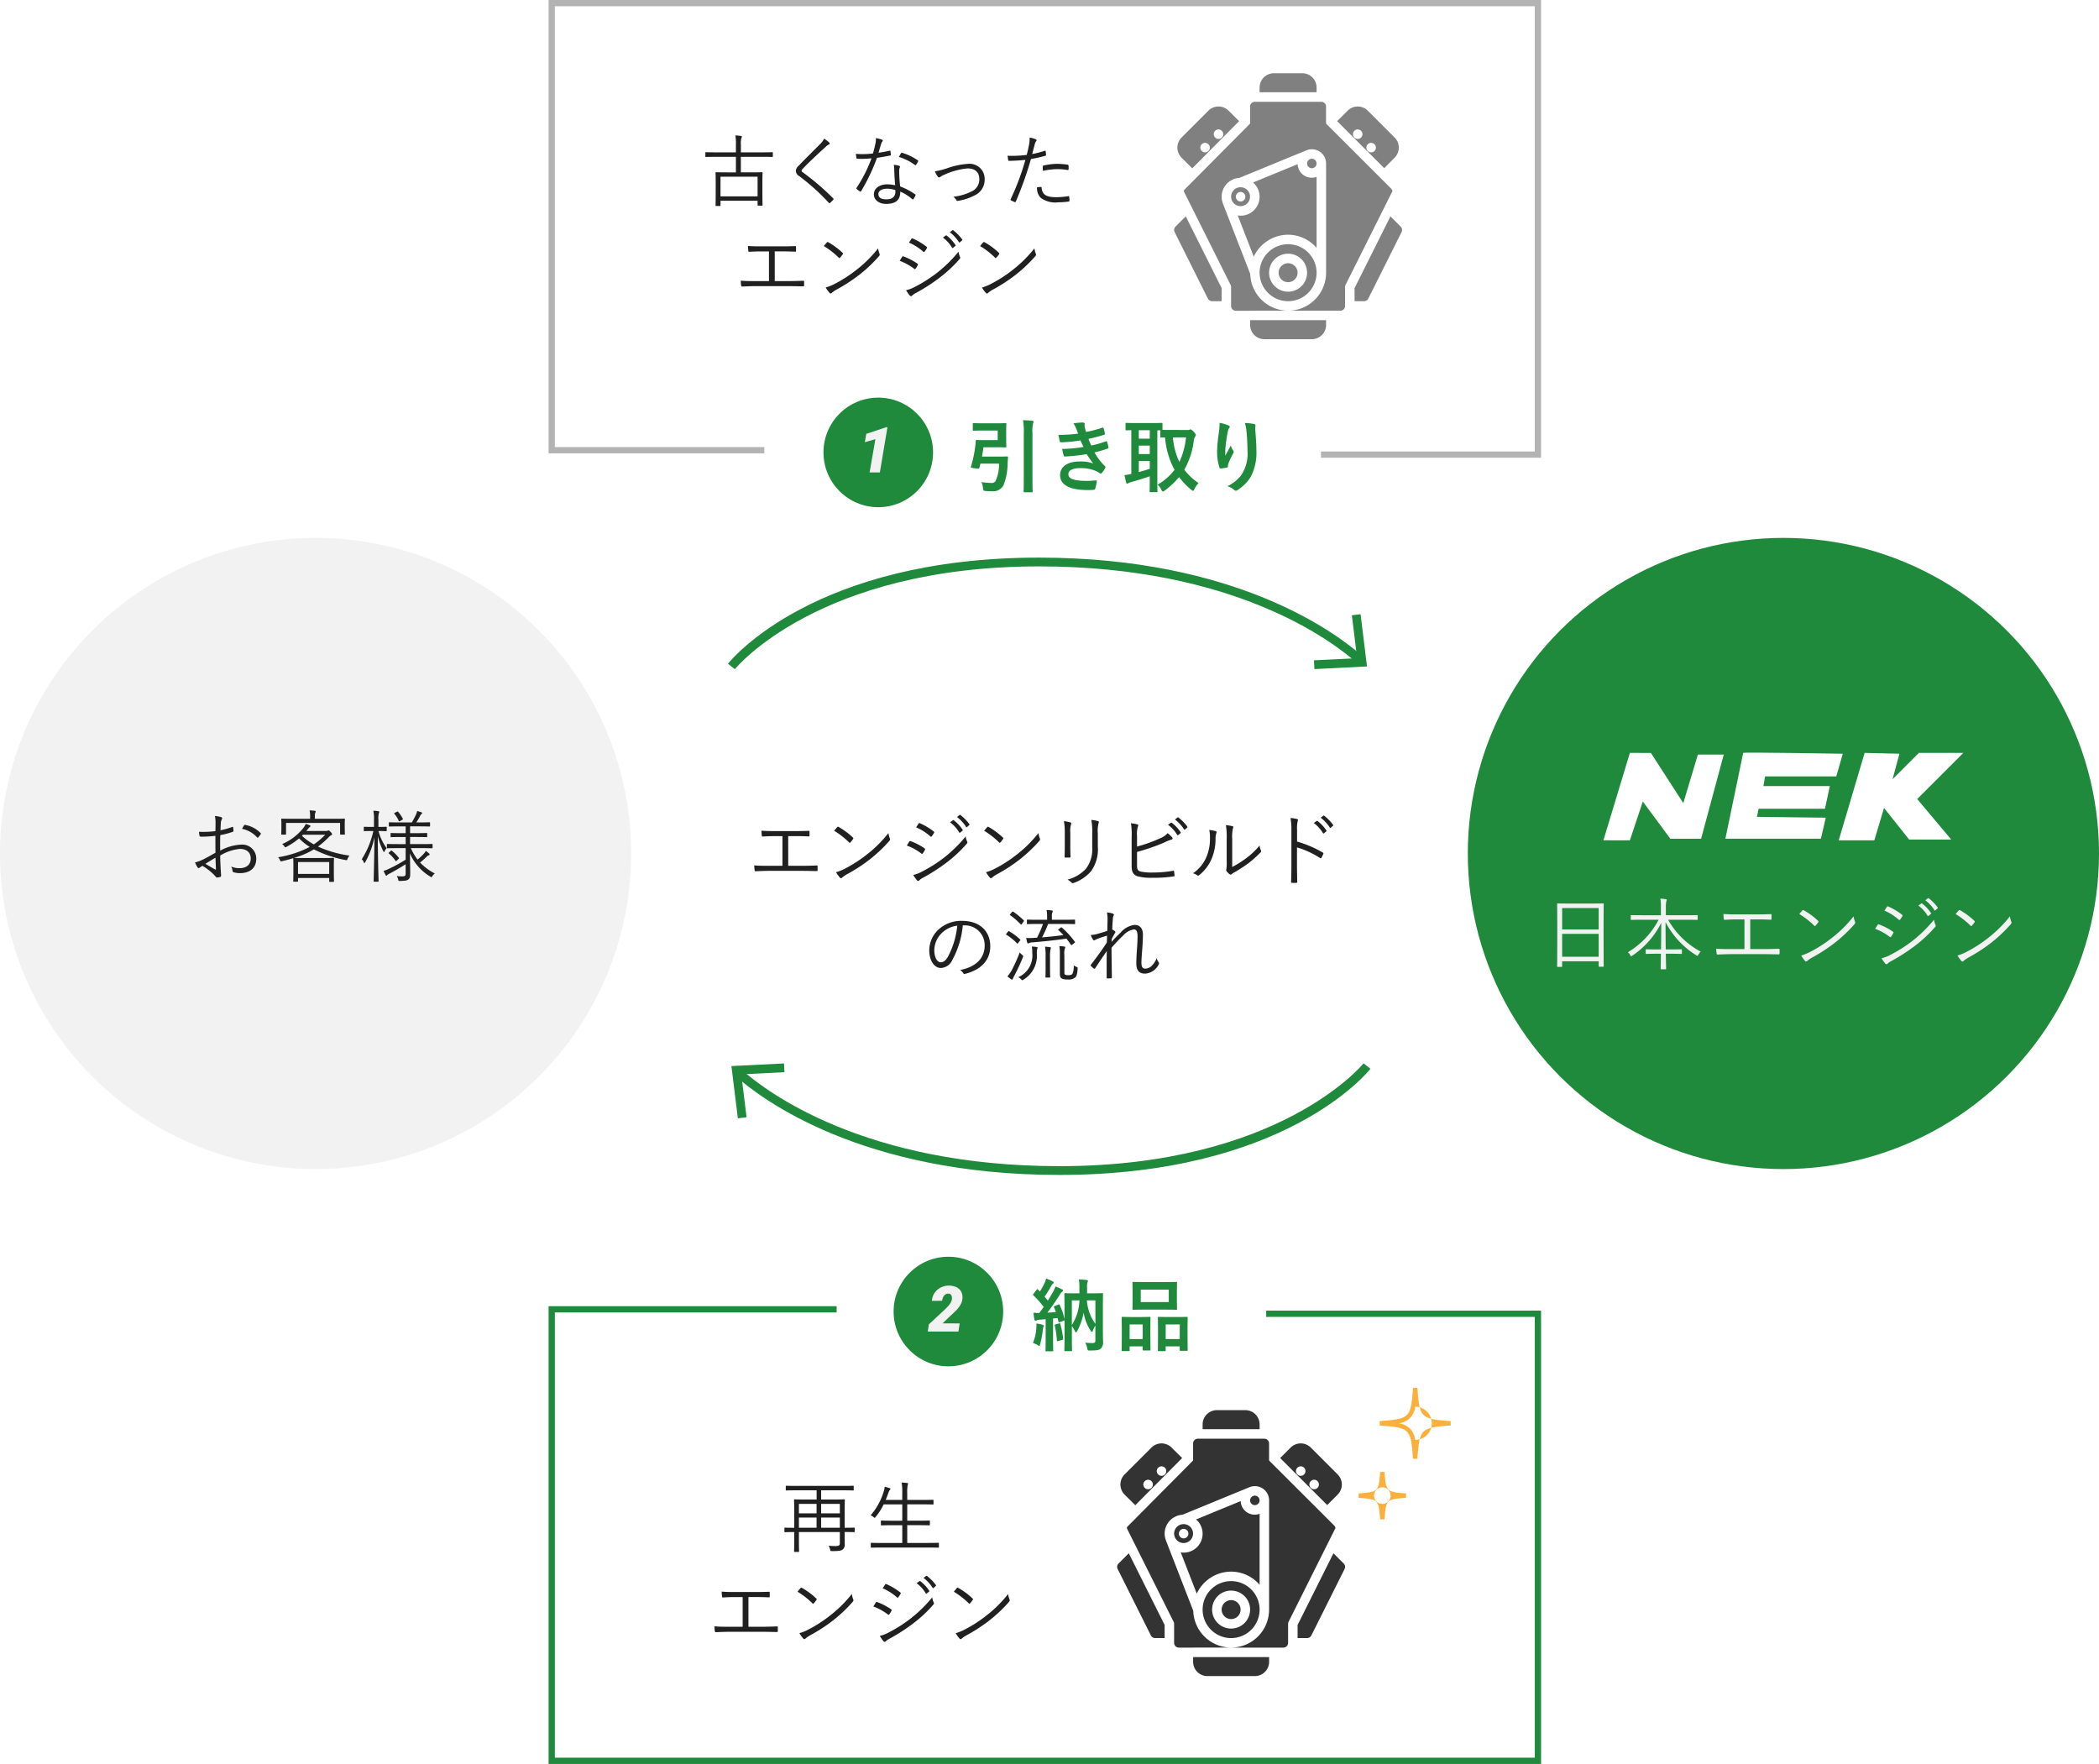 <svg xmlns="http://www.w3.org/2000/svg" width="335" height="281.526" viewBox="0 0 335 281.526">
  <g id="Group_1684" data-name="Group 1684" transform="translate(-222.132 -688.5)">
    <circle id="Ellipse_32" data-name="Ellipse 32" cx="50.369" cy="50.369" r="50.369" transform="translate(222.132 774.347)" fill="#f2f2f2"/>
    <circle id="Ellipse_33" data-name="Ellipse 33" cx="50.369" cy="50.369" r="50.369" transform="translate(456.394 774.347)" fill="#208a3c"/>
    <g id="Group_1648" data-name="Group 1648" transform="translate(253.261 817.835)">
      <path id="Path_2243" data-name="Path 2243" d="M269.9,875.626a5.476,5.476,0,0,0-.1-1.184,4.8,4.8,0,0,1,1.007.189.2.2,0,0,1,.151.189.333.333,0,0,1-.063.164,1.335,1.335,0,0,0-.15.643c-.026.34-.038.693-.051,1.1a11.829,11.829,0,0,0,1.852-.53c.1-.037.151-.024.164.088a3.779,3.779,0,0,1,.05.53c0,.113-.038.126-.139.164a12.4,12.4,0,0,1-1.964.516c-.026.819-.026,1.65-.013,2.482a7.67,7.67,0,0,1,3.287-.958,2.227,2.227,0,0,1,2.469,2.23c0,1.524-1.033,2.318-2.621,2.318a3.25,3.25,0,0,1-1.007-.151c-.126-.038-.164-.126-.176-.328a1.671,1.671,0,0,0-.2-.579,3.179,3.179,0,0,0,1.348.264c1.007,0,1.775-.5,1.775-1.55,0-.92-.617-1.524-1.738-1.524a7.375,7.375,0,0,0-3.136,1.058c0,.453.025,1.147.063,1.927.025.591.076.995.076,1.2,0,.176-.012.252-.138.29a2.723,2.723,0,0,1-.529.088c-.113,0-.176-.126-.479-.453a9.451,9.451,0,0,0-1.827-1.41c-.189.113-.315.2-.428.276a.294.294,0,0,1-.176.088c-.076,0-.127-.05-.189-.138a4.606,4.606,0,0,1-.39-.769,5.854,5.854,0,0,0,1.221-.441c.554-.264,1.272-.668,2.041-1.109-.013-.894-.013-1.826-.013-2.7a17.279,17.279,0,0,1-2.3.139c-.164,0-.214-.063-.239-.188a3.275,3.275,0,0,1-.076-.593,15.921,15.921,0,0,0,2.619-.1C269.891,876.407,269.9,876.055,269.9,875.626Zm-1.625,6.449c.605.352,1.033.616,1.562.906.088.051.126.026.126-.088-.025-.542-.038-1.1-.076-1.788C269.312,881.433,268.884,881.71,268.279,882.076Zm6.16-6.109c.05-.089.088-.113.176-.1a4.5,4.5,0,0,1,2.494,1.322.109.109,0,0,1,0,.165,3.915,3.915,0,0,1-.4.516.1.1,0,0,1-.164,0,4.416,4.416,0,0,0-2.406-1.373A4.359,4.359,0,0,1,274.438,875.966Z" transform="translate(-266.629 -873.548)" fill="#212020"/>
      <path id="Path_2244" data-name="Path 2244" d="M293.2,876.451a.678.678,0,0,0,.3-.05.241.241,0,0,1,.113-.038c.076,0,.151.05.353.252.164.177.215.265.215.34a.185.185,0,0,1-.127.176,1.151,1.151,0,0,0-.378.29,13.438,13.438,0,0,1-1.738,1.524,18.227,18.227,0,0,0,5.038,1.436,1.71,1.71,0,0,0-.328.542c-.088.214-.075.214-.327.164a18.692,18.692,0,0,1-5.038-1.7,13.07,13.07,0,0,1-3.161,1.36c.126.013.555.025,1.625.025h2.972c1.184,0,1.6-.025,1.676-.025s.1.013.1.088-.025.352-.025.97v1.057c0,1.235.025,1.563.025,1.626s-.013.088-.1.088h-.567c-.088,0-.1-.013-.1-.088v-.53h-4.975v.5c0,.076-.012.088-.1.088h-.567c-.088,0-.1-.012-.1-.088s.025-.39.025-1.6v-.944c0-.731-.025-1.008-.025-1.083V880.8c-.529.164-1.108.315-1.75.466-.253.063-.253.063-.353-.151a1.519,1.519,0,0,0-.315-.467,16.8,16.8,0,0,0,5.051-1.65,9.373,9.373,0,0,1-1.7-1.36,11.123,11.123,0,0,1-1.99,1.335c-.1.05-.151.088-.2.088s-.076-.05-.139-.138a1.19,1.19,0,0,0-.378-.378,8.627,8.627,0,0,0,3.438-2.633,3.042,3.042,0,0,0,.328-.579,4.439,4.439,0,0,1,.655.213c.076.039.113.063.113.127s-.063.113-.126.163a1.422,1.422,0,0,0-.264.278c-.088.113-.176.227-.277.34Zm3.01-.819c0,1.071.025,1.235.025,1.3,0,.088-.012.1-.1.1h-.567c-.088,0-.1-.013-.1-.1v-1.764h-8.628v1.764c0,.088-.013.1-.1.1h-.567c-.088,0-.1-.013-.1-.1s.025-.227.025-1.3v-.39c0-.4-.025-.579-.025-.656s.013-.1.1-.1c.064,0,.5.024,1.738.024h2.771v-.491a3.3,3.3,0,0,0-.088-.856c.278.013.579.038.832.063.1.012.15.05.15.1a.594.594,0,0,1-.075.24,1.466,1.466,0,0,0-.064.491v.453h2.961c1.247,0,1.675-.024,1.738-.024.088,0,.1.012.1.1,0,.063-.025.253-.025.567Zm-2.481,5.782h-4.975v1.89h4.975Zm-4.195-4.358-.15.163a9.043,9.043,0,0,0,1.89,1.373,10.772,10.772,0,0,0,1.813-1.536Z" transform="translate(-272.318 -873.164)" fill="#212020"/>
      <path id="Path_2245" data-name="Path 2245" d="M308.637,876.415c0,.088-.013.1-.1.1s-.315-.025-1.133-.025h-.076a8.208,8.208,0,0,0,1.3,2.733,1.752,1.752,0,0,0-.315.479c-.038.088-.076.138-.113.138s-.063-.05-.113-.138a11.214,11.214,0,0,1-.87-2.407c.013,3.829.126,7,.126,7.192,0,.076-.013.088-.088.088h-.6c-.088,0-.1-.012-.1-.088,0-.189.1-3.338.126-7.016a13.646,13.646,0,0,1-1.473,3.993c-.051.088-.088.139-.126.139s-.076-.038-.1-.126a1.207,1.207,0,0,0-.327-.491,13.592,13.592,0,0,0,1.851-4.5h-.277c-.844,0-1.083.025-1.146.025-.088,0-.1-.013-.1-.1v-.492c0-.1.013-.113.1-.113.063,0,.3.024,1.146.024h.379v-1.083a6.548,6.548,0,0,0-.1-1.5,6.342,6.342,0,0,1,.794.075c.1.013.151.051.151.113a.482.482,0,0,1-.076.227,3.767,3.767,0,0,0-.063,1.07v1.1h.1c.818,0,1.058-.024,1.133-.024s.1.013.1.113Zm3.854,2.8a8.615,8.615,0,0,0,1.072,1.826,8.879,8.879,0,0,0,1.007-.945,1.583,1.583,0,0,0,.3-.441,3.726,3.726,0,0,1,.516.4.214.214,0,0,1,.1.164c0,.063-.037.113-.125.138a.87.87,0,0,0-.378.265,12.02,12.02,0,0,1-1.02.894,9.012,9.012,0,0,0,2.355,1.751,1.643,1.643,0,0,0-.4.428c-.063.113-.1.151-.151.151a.365.365,0,0,1-.176-.087,8.042,8.042,0,0,1-3.249-3.7c.025,1.322.05,2.557.05,3.287,0,.478-.076.718-.328.894-.176.138-.479.2-1.272.215-.253,0-.277,0-.327-.253a1.52,1.52,0,0,0-.227-.528,6.386,6.386,0,0,0,.831.05c.5,0,.592-.088.592-.491v-1.449c-.831.542-1.712,1.046-2.494,1.461a1.69,1.69,0,0,0-.453.277c-.038.05-.088.1-.139.1s-.076-.038-.113-.113c-.1-.176-.214-.416-.327-.667a3.866,3.866,0,0,0,.73-.264,23.735,23.735,0,0,0,2.8-1.524v-1.838h-1.171c-1.247,0-1.675.025-1.738.025s-.088-.013-.088-.1v-.491c0-.088.013-.1.088-.1s.491.025,1.738.025h1.171v-1.134h-.718c-1.145,0-1.523.026-1.587.026-.088,0-.1-.013-.1-.1v-.466c0-.088.013-.1.1-.1.064,0,.441.026,1.587.026h.718v-1.084h-.894c-1.21,0-1.612.025-1.688.025s-.1-.013-.1-.088v-.491c0-.088.013-.1.1-.1s.479.025,1.688.025h1.877a12.6,12.6,0,0,0,.68-1.285,2.336,2.336,0,0,0,.164-.528,5,5,0,0,1,.655.189c.088.024.151.076.151.138s-.063.114-.127.164a.593.593,0,0,0-.176.239c-.151.3-.4.73-.63,1.083h.416c1.2,0,1.6-.025,1.663-.025.1,0,.113.013.113.1v.491c0,.075-.013.088-.113.088-.064,0-.467-.025-1.663-.025h-1.41v1.084h1.058c1.146,0,1.511-.026,1.574-.026.088,0,.1.013.1.1v.466c0,.088-.013.1-.1.1-.063,0-.428-.026-1.574-.026h-1.058v1.134h1.751c1.247,0,1.662-.025,1.738-.025s.1.013.1.1v.491c0,.088-.013.1-.1.1s-.491-.025-1.738-.025Zm-3.237.466c.113-.1.139-.114.2-.051a6.219,6.219,0,0,1,1.108,1.121c.064.063.064.088-.037.189l-.264.252c-.138.138-.164.126-.215.05a5.805,5.805,0,0,0-1.058-1.172c-.076-.063-.063-.075.05-.188Zm1.02-6.273c.113-.051.139-.051.2.025a5.977,5.977,0,0,1,.744,1.1c.025.063.025.088-.075.151l-.366.2c-.151.088-.176.088-.215-.012a4.27,4.27,0,0,0-.7-1.134c-.063-.063-.063-.088.088-.164Z" transform="translate(-278.05 -873.191)" fill="#212020"/>
    </g>
    <g id="Group_1649" data-name="Group 1649" transform="translate(334.705 710.114)">
      <path id="Path_2246" data-name="Path 2246" d="M393.819,722.52c0,.088-.012.1-.1.1s-.479-.024-1.676-.024h-3.325v2.481h1.612c1.247,0,1.676-.025,1.751-.025s.1.013.1.1-.026.4-.026,1.449v1.335c0,1.965.026,2.293.026,2.356,0,.088-.013.1-.1.1h-.592c-.088,0-.1-.013-.1-.1V729.6h-5.92v.744c0,.088-.013.1-.1.1h-.591c-.088,0-.1-.012-.1-.1,0-.064.025-.391.025-2.381v-1.209c0-1.2-.025-1.524-.025-1.6s.013-.1.1-.1.5.025,1.751.025h1.4V722.6h-3.1c-1.2,0-1.613.024-1.676.024-.088,0-.1-.013-.1-.1v-.567c0-.088.012-.1.1-.1.064,0,.479.025,1.676.025h3.1v-1.172a7.288,7.288,0,0,0-.088-1.524,8.458,8.458,0,0,1,.881.076c.088.013.164.05.164.113a.674.674,0,0,1-.089.252,3.28,3.28,0,0,0-.076,1.033v1.222h3.325c1.2,0,1.6-.025,1.676-.025s.1.013.1.1Zm-2.43,3.25h-5.92v3.136h5.92Z" transform="translate(-383.05 -719.182)" fill="#212020"/>
      <path id="Path_2247" data-name="Path 2247" d="M409.012,720.524a.267.267,0,0,1,.089.164.186.186,0,0,1-.127.163,1.524,1.524,0,0,0-.466.328c-1.234,1.121-2.771,2.544-3.715,3.552a.475.475,0,0,0-.176.315c0,.088.05.151.164.227a40.676,40.676,0,0,1,4.861,4.157c.088.1.113.126.013.252a5.7,5.7,0,0,1-.479.479c-.1.075-.151.088-.239-.026a33.537,33.537,0,0,0-4.749-4.27.986.986,0,0,1-.491-.793,1.168,1.168,0,0,1,.441-.819c1.021-1.083,2.393-2.418,3.515-3.552a2.955,2.955,0,0,0,.554-.781A5.724,5.724,0,0,1,409.012,720.524Z" transform="translate(-389.253 -719.404)" fill="#212020"/>
      <path id="Path_2248" data-name="Path 2248" d="M422.748,721.809c.113-.025.151,0,.163.076.025.151.051.378.063.542.013.113-.012.139-.113.151-.68.138-1.36.252-2.1.365a30.3,30.3,0,0,1-2.532,5.316c-.063.1-.126.088-.2.037a2.917,2.917,0,0,1-.5-.378c-.076-.063-.076-.113-.012-.213a22.152,22.152,0,0,0,2.367-4.686c-.541.051-1.046.088-1.587.088-.19,0-.378,0-.668-.025-.113-.012-.126-.025-.151-.151a3.855,3.855,0,0,1-.075-.63c.4.038.73.05.994.05a16.2,16.2,0,0,0,1.714-.1c.15-.479.264-.945.378-1.474a3.721,3.721,0,0,0,.1-.982,5.267,5.267,0,0,1,.983.252.144.144,0,0,1,.113.139.259.259,0,0,1-.1.189,1.14,1.14,0,0,0-.176.391c-.139.453-.277.919-.4,1.36A17.318,17.318,0,0,0,422.748,721.809Zm.768,3.048a3.91,3.91,0,0,0-.076-.806,3.987,3.987,0,0,1,.856.163c.088.025.139.076.139.152a.665.665,0,0,1-.075.227,1.915,1.915,0,0,0-.051.592,21.232,21.232,0,0,0,.151,2.318,10.961,10.961,0,0,1,2.381,1.259c.1.064.088.1.05.2a3.976,3.976,0,0,1-.3.555c-.063.088-.126.076-.2.013a7.622,7.622,0,0,0-1.915-1.2c.013,1.272-.63,1.965-2.255,1.965-.957,0-1.953-.492-1.953-1.538,0-.944.907-1.587,2.142-1.587a6.236,6.236,0,0,1,1.258.151C423.592,726.545,423.529,725.537,423.516,724.857Zm-1.071,3.01c-1.007,0-1.461.391-1.461.857,0,.579.466.844,1.3.844,1.033,0,1.41-.542,1.41-1.184a1.8,1.8,0,0,0-.012-.3A4.15,4.15,0,0,0,422.445,727.868Zm2.141-5.643c.064-.1.1-.114.214-.076a8.912,8.912,0,0,1,2.469,1.184c.088.075.088.125.024.227a3.3,3.3,0,0,1-.29.5c-.063.088-.1.076-.176.026a8.476,8.476,0,0,0-2.57-1.285C424.385,722.59,424.486,722.376,424.587,722.225Z" transform="translate(-393.368 -719.366)" fill="#212020"/>
      <path id="Path_2249" data-name="Path 2249" d="M437.34,726.381a12.309,12.309,0,0,1,3.4-.717,2.4,2.4,0,0,1,2.62,2.456,2.737,2.737,0,0,1-1.663,2.607,8.23,8.23,0,0,1-2.607.844.2.2,0,0,1-.251-.126,1.726,1.726,0,0,0-.479-.529,8.6,8.6,0,0,0,2.884-.832,2.089,2.089,0,0,0,1.26-2.015c0-1.121-.744-1.676-1.864-1.676a11.394,11.394,0,0,0-3.716,1.007,2.8,2.8,0,0,0-.591.315.67.67,0,0,1-.24.113.324.324,0,0,1-.227-.138,4.73,4.73,0,0,1-.453-.832A11.35,11.35,0,0,0,437.34,726.381Z" transform="translate(-398.782 -721.129)" fill="#212020"/>
      <path id="Path_2250" data-name="Path 2250" d="M457.924,721.783c.1-.025.138,0,.151.088.025.152.05.366.062.517.013.126-.012.164-.125.189a20.946,20.946,0,0,1-2.281.516,56.8,56.8,0,0,1-2.418,6.79c-.05.113-.1.113-.189.075s-.428-.189-.592-.277a.124.124,0,0,1-.05-.164,39.007,39.007,0,0,0,2.355-6.285c-.818.088-1.688.138-2.544.15-.151,0-.176-.013-.2-.126-.025-.176-.063-.441-.1-.693a7.335,7.335,0,0,0,.793.025,19.843,19.843,0,0,0,2.267-.151c.176-.667.277-1.121.366-1.587a5.064,5.064,0,0,0,.1-1.184,5.037,5.037,0,0,1,1.008.289.147.147,0,0,1,.1.139.338.338,0,0,1-.1.2,1.137,1.137,0,0,0-.2.492c-.151.516-.265,1.033-.4,1.511A15.109,15.109,0,0,0,457.924,721.783Zm-.63,5.769c.1,0,.126.026.139.126.088,1.133.793,1.512,2.38,1.512a13.507,13.507,0,0,0,1.864-.164c.1-.013.139-.013.151.088a4.521,4.521,0,0,1,.05.6c0,.126-.038.151-.139.164a11.557,11.557,0,0,1-1.65.125,3.948,3.948,0,0,1-2.771-.693,2.139,2.139,0,0,1-.617-1.7A4.057,4.057,0,0,1,457.294,727.553Zm.315-3.237c0-.114.026-.151.164-.189a10.048,10.048,0,0,1,2.2-.264,12.645,12.645,0,0,1,1.562.126c.15.025.176.063.189.139a3.927,3.927,0,0,1,.013.554c-.013.151-.051.189-.164.164a10.074,10.074,0,0,0-1.612-.138,10.99,10.99,0,0,0-2.318.277C457.621,724.769,457.609,724.466,457.609,724.316Z" transform="translate(-403.762 -719.328)" fill="#212020"/>
      <path id="Path_2251" data-name="Path 2251" d="M396.552,750.006h2.192c.806,0,1.5-.025,2.318-.05.126-.013.176.025.176.151v.579c0,.126-.038.164-.176.164-.706-.012-1.524-.038-2.305-.038h-5.329c-.617,0-1.486.038-2.04.063-.139,0-.176-.025-.2-.189a5.852,5.852,0,0,1-.064-.744c.819.064,1.524.064,2.305.064h2.2V745.27H394.4c-.756,0-1.323.025-1.915.062-.113.013-.126-.037-.151-.188a6.1,6.1,0,0,1-.05-.744c.68.051,1.235.063,2.078.063h3.262c.781,0,1.424-.012,2.2-.037.114-.013.126.025.126.125v.6c0,.127-.012.164-.139.164-.806-.038-1.436-.05-2.178-.05h-1.084Z" transform="translate(-385.475 -726.758)" fill="#212020"/>
      <path id="Path_2252" data-name="Path 2252" d="M410.569,743.562a.152.152,0,0,1,.227-.025,11.619,11.619,0,0,1,2.267,1.675c.088.088.1.138.037.239a4.987,4.987,0,0,1-.427.541c-.076.088-.113.1-.2.013a13.083,13.083,0,0,0-2.393-1.864C410.242,743.94,410.431,743.714,410.569,743.562Zm1.133,6.676a21.358,21.358,0,0,0,3.641-2.343,19.638,19.638,0,0,0,3.4-3.389,3.82,3.82,0,0,0,.214.832c.076.164.063.264-.087.441a23.289,23.289,0,0,1-3.061,2.9,26.166,26.166,0,0,1-3.78,2.456,4.791,4.791,0,0,0-.693.491.206.206,0,0,1-.34-.012,4.738,4.738,0,0,1-.617-.857A7.029,7.029,0,0,0,411.7,750.238Z" transform="translate(-391.17 -726.487)" fill="#212020"/>
      <path id="Path_2253" data-name="Path 2253" d="M427.767,745.065a.167.167,0,0,1,.213-.088,9.913,9.913,0,0,1,2.217,1.147.173.173,0,0,1,.063.264,3.849,3.849,0,0,1-.327.542c-.076.1-.138.113-.239.025a8.835,8.835,0,0,0-2.318-1.273C427.54,745.443,427.679,745.191,427.767,745.065Zm1.952,4.824a22.9,22.9,0,0,0,3.464-2.167,21.949,21.949,0,0,0,3.59-3.489,2.93,2.93,0,0,0,.239.818.275.275,0,0,1-.062.34,21.073,21.073,0,0,1-3.326,3.086,29.62,29.62,0,0,1-3.678,2.355,2.309,2.309,0,0,0-.6.429c-.114.113-.24.088-.353-.038a7.759,7.759,0,0,1-.592-.844A5.362,5.362,0,0,0,429.72,749.889Zm-.467-7.7c.076-.113.113-.113.227-.063a10.2,10.2,0,0,1,2.192,1.31c.113.088.1.138.038.252a4.039,4.039,0,0,1-.365.542c-.076.088-.126.063-.227-.025a8.231,8.231,0,0,0-2.255-1.423C428.988,742.609,429.127,742.369,429.253,742.193Zm5.48-.542a.1.1,0,0,1,.139,0,6.112,6.112,0,0,1,1.423,1.524.091.091,0,0,1-.025.139l-.366.3a.1.1,0,0,1-.163-.024,5.424,5.424,0,0,0-1.461-1.613Zm1.058-.831c.05-.038.088-.05.138-.013a7.225,7.225,0,0,1,1.436,1.474c.038.063.025.1-.037.151l-.341.3c-.05.051-.1.051-.151-.025a6.029,6.029,0,0,0-1.448-1.575Z" transform="translate(-396.367 -725.672)" fill="#212020"/>
      <path id="Path_2254" data-name="Path 2254" d="M446.227,743.562a.152.152,0,0,1,.227-.025,11.6,11.6,0,0,1,2.267,1.675c.088.088.1.138.038.239a5.087,5.087,0,0,1-.428.541c-.076.088-.113.1-.2.013a13.082,13.082,0,0,0-2.393-1.864C445.9,743.94,446.089,743.714,446.227,743.562Zm1.134,6.676A21.375,21.375,0,0,0,451,747.9a19.638,19.638,0,0,0,3.4-3.389,3.774,3.774,0,0,0,.215.832c.076.164.063.264-.088.441a23.2,23.2,0,0,1-3.061,2.9,26.127,26.127,0,0,1-3.78,2.456,4.794,4.794,0,0,0-.693.491.206.206,0,0,1-.34-.012,4.735,4.735,0,0,1-.617-.857A7.053,7.053,0,0,0,447.361,750.238Z" transform="translate(-401.883 -726.487)" fill="#212020"/>
    </g>
    <g id="Group_1650" data-name="Group 1650" transform="translate(342.505 818.549)">
      <path id="Path_2255" data-name="Path 2255" d="M399.629,883.406h2.192c.806,0,1.5-.025,2.318-.05.126-.012.176.025.176.151v.579c0,.127-.038.164-.176.164-.706-.013-1.524-.038-2.305-.038h-5.328c-.618,0-1.487.038-2.041.063-.139,0-.177-.025-.2-.19a5.862,5.862,0,0,1-.064-.743c.819.063,1.524.063,2.306.063h2.2V878.67h-1.234c-.755,0-1.323.025-1.914.063-.114.013-.127-.038-.152-.189a6.222,6.222,0,0,1-.05-.743c.68.05,1.235.063,2.078.063H400.7c.781,0,1.424-.013,2.2-.038.113-.013.125.025.125.126v.6c0,.127-.012.164-.139.164-.806-.037-1.436-.05-2.178-.05h-1.084Z" transform="translate(-394.2 -875.272)" fill="#212020"/>
      <path id="Path_2256" data-name="Path 2256" d="M412.927,876.962a.152.152,0,0,1,.226-.025,11.611,11.611,0,0,1,2.267,1.676c.088.088.1.138.038.239a5.252,5.252,0,0,1-.427.542c-.076.088-.114.1-.2.012a13.132,13.132,0,0,0-2.393-1.864C412.6,877.34,412.788,877.114,412.927,876.962Zm1.133,6.676a21.382,21.382,0,0,0,3.64-2.342,19.685,19.685,0,0,0,3.4-3.389,3.793,3.793,0,0,0,.215.831c.076.164.063.264-.088.441a23.261,23.261,0,0,1-3.061,2.9,26.163,26.163,0,0,1-3.779,2.456,4.721,4.721,0,0,0-.693.491.206.206,0,0,1-.34-.013,4.736,4.736,0,0,1-.617-.857A7.046,7.046,0,0,0,414.06,883.638Z" transform="translate(-399.679 -875)" fill="#212020"/>
      <path id="Path_2257" data-name="Path 2257" d="M429.4,878.466a.168.168,0,0,1,.214-.088,9.9,9.9,0,0,1,2.217,1.146.173.173,0,0,1,.063.264,3.906,3.906,0,0,1-.327.542c-.076.1-.139.113-.239.025a8.833,8.833,0,0,0-2.318-1.272C429.177,878.843,429.315,878.591,429.4,878.466Zm1.952,4.823a22.886,22.886,0,0,0,3.464-2.166,21.977,21.977,0,0,0,3.59-3.489,2.932,2.932,0,0,0,.239.818.274.274,0,0,1-.063.34,21.047,21.047,0,0,1-3.326,3.086,29.637,29.637,0,0,1-3.678,2.355,2.347,2.347,0,0,0-.6.428c-.113.113-.24.088-.353-.038a7.866,7.866,0,0,1-.591-.844A5.3,5.3,0,0,0,431.356,883.289Zm-.467-7.7c.076-.113.113-.113.227-.063a10.185,10.185,0,0,1,2.191,1.31c.113.088.1.139.038.253a4.126,4.126,0,0,1-.365.542c-.076.088-.126.063-.227-.025a8.249,8.249,0,0,0-2.254-1.423C430.625,876.009,430.764,875.77,430.889,875.593Zm5.48-.541a.1.1,0,0,1,.139,0,6.139,6.139,0,0,1,1.423,1.524.091.091,0,0,1-.025.139l-.366.3a.1.1,0,0,1-.163-.024,5.438,5.438,0,0,0-1.461-1.612Zm1.058-.832c.05-.037.088-.05.138-.012A7.183,7.183,0,0,1,439,875.681c.039.063.025.1-.038.151l-.34.3c-.05.05-.1.05-.151-.025a6,6,0,0,0-1.448-1.575Z" transform="translate(-404.659 -874.185)" fill="#212020"/>
      <path id="Path_2258" data-name="Path 2258" d="M447.145,876.962a.153.153,0,0,1,.227-.025,11.634,11.634,0,0,1,2.267,1.676c.088.088.1.138.038.239a5.18,5.18,0,0,1-.428.542c-.076.088-.113.1-.2.012a13.115,13.115,0,0,0-2.393-1.864C446.818,877.34,447.007,877.114,447.145,876.962Zm1.134,6.676a21.378,21.378,0,0,0,3.64-2.342,19.686,19.686,0,0,0,3.4-3.389,3.755,3.755,0,0,0,.215.831c.076.164.063.264-.088.441a23.261,23.261,0,0,1-3.061,2.9,26.169,26.169,0,0,1-3.78,2.456,4.746,4.746,0,0,0-.693.491.206.206,0,0,1-.34-.013,4.739,4.739,0,0,1-.617-.857A7.046,7.046,0,0,0,448.279,883.638Z" transform="translate(-409.959 -875)" fill="#212020"/>
      <path id="Path_2259" data-name="Path 2259" d="M464.991,877.361a9.688,9.688,0,0,0-.139-1.826,6.827,6.827,0,0,1,1.033.2c.164.05.164.19.113.3a3.546,3.546,0,0,0-.125,1.322v2.129c0,.655.012,1.121.037,1.663,0,.151-.05.2-.189.2h-.592c-.127,0-.176-.05-.164-.188.013-.542.025-1.109.025-1.726Zm5.278,2.268a5.975,5.975,0,0,1-1.1,3.917,6.533,6.533,0,0,1-2.758,1.852.294.294,0,0,1-.353-.064,2.2,2.2,0,0,0-.63-.466,6.126,6.126,0,0,0,2.935-1.726,5.13,5.13,0,0,0,1.007-3.438v-2.167a10.116,10.116,0,0,0-.139-2.2,5.79,5.79,0,0,1,1.071.2c.151.05.151.19.088.315a4.84,4.84,0,0,0-.126,1.65Z" transform="translate(-415.426 -874.53)" fill="#212020"/>
      <path id="Path_2260" data-name="Path 2260" d="M481.121,879.414a23.258,23.258,0,0,0,3.665-1.31,3.189,3.189,0,0,0,1.222-.831,5.6,5.6,0,0,1,.73.693c.1.138.063.3-.1.327a7.125,7.125,0,0,0-1.159.466,32.27,32.27,0,0,1-4.358,1.513v2.166c0,.667.176.882.655.983a9.176,9.176,0,0,0,1.889.139,18.943,18.943,0,0,0,3.2-.278c.139-.025.164.013.177.127.024.2.05.441.063.6,0,.138-.05.164-.2.176a21.8,21.8,0,0,1-3.414.214,8.485,8.485,0,0,1-2.23-.227c-.68-.189-1-.668-1-1.562v-4.686a11.249,11.249,0,0,0-.113-2.229,7.634,7.634,0,0,1,1.033.176c.189.051.138.214.076.353a4.219,4.219,0,0,0-.139,1.512Zm5.4-3.8c.063-.038.088-.038.138,0a6.1,6.1,0,0,1,1.424,1.524.091.091,0,0,1-.025.139l-.365.3a.1.1,0,0,1-.164-.025,5.434,5.434,0,0,0-1.461-1.613Zm1.057-.831c.051-.038.088-.05.139-.013a7.243,7.243,0,0,1,1.436,1.475c.038.063.026.1-.037.151l-.341.3c-.05.051-.1.051-.15-.025a6.032,6.032,0,0,0-1.449-1.574Z" transform="translate(-420.023 -874.353)" fill="#212020"/>
      <path id="Path_2261" data-name="Path 2261" d="M497.94,877.492c.138.05.151.164.088.315a2.982,2.982,0,0,0-.126.983,8.123,8.123,0,0,1-.781,3.451,6.588,6.588,0,0,1-1.8,2.241c-.139.127-.252.139-.353.051a1.839,1.839,0,0,0-.667-.315,5.975,5.975,0,0,0,2.027-2.342,7.37,7.37,0,0,0,.681-3.262,5.213,5.213,0,0,0-.113-1.31A4.719,4.719,0,0,1,497.94,877.492Zm2.62,5.718a16.462,16.462,0,0,0,2.142-1.335,11.762,11.762,0,0,0,2.229-2.1,2.115,2.115,0,0,0,.215.793c.05.113.063.189-.076.328a17.392,17.392,0,0,1-1.99,1.763,24.263,24.263,0,0,1-2.18,1.411,1.756,1.756,0,0,0-.415.277.241.241,0,0,1-.341.013,2.635,2.635,0,0,1-.491-.491.352.352,0,0,1-.025-.315,6.445,6.445,0,0,0,.05-1.247v-3.578a11.266,11.266,0,0,0-.126-2.2,8.61,8.61,0,0,1,1.046.164c.188.063.151.188.075.364a6.049,6.049,0,0,0-.113,1.663Z" transform="translate(-424.273 -874.887)" fill="#212020"/>
      <path id="Path_2262" data-name="Path 2262" d="M517.595,878.5a17.793,17.793,0,0,1,4.106,1.751c.1.05.127.113.088.2a4.034,4.034,0,0,1-.3.618c-.076.1-.125.126-.239.05a14,14,0,0,0-3.666-1.687v2.922c0,.769.026,1.751.038,2.57.013.126-.025.164-.164.164a5.2,5.2,0,0,1-.642,0c-.139,0-.176-.038-.176-.176.037-.806.05-1.788.05-2.557v-5.6a10.6,10.6,0,0,0-.138-2.015,5.21,5.21,0,0,1,1.046.164c.2.05.151.189.088.378a5.261,5.261,0,0,0-.088,1.4Zm3.124-3.287a.1.1,0,0,1,.138,0,6.1,6.1,0,0,1,1.424,1.524.091.091,0,0,1-.025.139l-.365.3a.1.1,0,0,1-.164-.025,5.425,5.425,0,0,0-1.461-1.612Zm1.058-.832c.051-.037.088-.05.139-.012a7.255,7.255,0,0,1,1.436,1.473c.038.063.026.1-.038.151l-.34.3c-.05.05-.1.05-.151-.025a6.02,6.02,0,0,0-1.449-1.575Z" transform="translate(-430.958 -874.234)" fill="#212020"/>
      <path id="Path_2263" data-name="Path 2263" d="M439.487,899.092a14.057,14.057,0,0,1-1.662,5.5,2.1,2.1,0,0,1-1.852,1.3c-.945,0-1.839-1.033-1.839-2.859a4.575,4.575,0,0,1,1.461-3.262,5.368,5.368,0,0,1,3.778-1.4c2.821,0,4.5,1.65,4.5,4.056,0,2.053-1.273,3.7-4.006,4.4a.249.249,0,0,1-.327-.138,1.45,1.45,0,0,0-.491-.466c2.495-.492,3.93-1.839,3.93-3.943a3.15,3.15,0,0,0-3.25-3.187Zm-3.338,1.21a3.907,3.907,0,0,0-1.21,2.721c0,1.373.567,1.965,1.021,1.965.428,0,.806-.277,1.172-.919a13.378,13.378,0,0,0,1.473-4.925A4.241,4.241,0,0,0,436.149,900.3Z" transform="translate(-406.198 -881.452)" fill="#212020"/>
      <path id="Path_2264" data-name="Path 2264" d="M451.963,899.34c.088-.1.113-.088.188-.05A9.013,9.013,0,0,1,453.9,900.6c.063.063.063.076-.05.215l-.252.326c-.1.139-.126.151-.2.076a8.3,8.3,0,0,0-1.7-1.373c-.076-.05-.064-.076.025-.2ZM453,906.331a3.251,3.251,0,0,0-.265.542c-.025.088-.063.126-.125.126a.306.306,0,0,1-.176-.076,5.868,5.868,0,0,1-.567-.441,5.226,5.226,0,0,0,.706-1,28.89,28.89,0,0,0,1.26-2.809,5.085,5.085,0,0,0,.378.379c.2.163.2.163.125.39A31.126,31.126,0,0,1,453,906.331Zm-.416-10.1c.088-.1.127-.113.215-.063a10.2,10.2,0,0,1,1.675,1.386c.076.076.063.088-.051.227l-.239.328c-.1.138-.127.138-.19.075a11.208,11.208,0,0,0-1.687-1.461c-.088-.064-.076-.076.038-.2Zm4.031,5.946a2.966,2.966,0,0,0-.05.6,4.451,4.451,0,0,1-2.116,4.22c-.1.063-.151.1-.2.1s-.1-.051-.189-.139a1.584,1.584,0,0,0-.466-.341,3.759,3.759,0,0,0,2.242-3.841,6.858,6.858,0,0,0-.063-1.045,5.137,5.137,0,0,1,.705.063c.127.025.215.05.215.126S456.623,902.087,456.61,902.175Zm6.059-4.132c0,.088-.013.1-.1.1-.063,0-.491-.025-1.764-.025h-2.444a18.315,18.315,0,0,1-.97,2.141c1.235-.1,2.418-.227,3.414-.365-.252-.264-.5-.516-.793-.781-.076-.076-.05-.1.063-.189l.29-.214c.088-.076.126-.064.2,0a13.453,13.453,0,0,1,2.053,2.241c.063.089.05.1-.063.2l-.328.264c-.125.1-.176.1-.239.013a11.454,11.454,0,0,0-.705-.97c-1.713.252-3.615.453-5.429.6a1.294,1.294,0,0,0-.541.113.36.36,0,0,1-.164.05c-.05,0-.088-.05-.125-.138a7.009,7.009,0,0,1-.164-.73,10.462,10.462,0,0,0,1.26-.012l.466-.025a17.283,17.283,0,0,0,.958-2.2h-.706c-1.272,0-1.688.025-1.763.025s-.1-.013-.1-.1v-.516c0-.088.013-.1.1-.1s.491.025,1.763.025H458.2v-.416a5.358,5.358,0,0,0-.088-1.145,8.224,8.224,0,0,1,.844.075c.1.013.151.063.151.113a.585.585,0,0,1-.076.24,1.854,1.854,0,0,0-.063.705v.428H460.8c1.273,0,1.7-.025,1.764-.025.088,0,.1.013.1.1Zm-4.711,5.353a9.428,9.428,0,0,0-.088-1.649,6.75,6.75,0,0,1,.781.075c.088.013.151.05.151.126a1.744,1.744,0,0,1-.063.239,5.473,5.473,0,0,0-.075,1.2v1.637c0,1.1.025,1.474.025,1.549s-.013.1-.1.1h-.554c-.088,0-.1-.013-.1-.1s.025-.453.025-1.549Zm3,2.469c0,.215.025.29.127.353a1.08,1.08,0,0,0,.491.076c.339,0,.554-.051.667-.227a2.768,2.768,0,0,0,.2-1.348,1.5,1.5,0,0,0,.428.24c.2.075.214.1.2.327-.051.794-.164,1.133-.353,1.335a1.527,1.527,0,0,1-1.21.353,2.017,2.017,0,0,1-.919-.126c-.215-.1-.353-.289-.353-.755v-3.049a7.561,7.561,0,0,0-.076-1.385,6.84,6.84,0,0,1,.768.063c.113.013.164.062.164.113a.631.631,0,0,1-.076.252,2.952,2.952,0,0,0-.063,1.033Z" transform="translate(-411.459 -880.706)" fill="#212020"/>
      <path id="Path_2265" data-name="Path 2265" d="M474.462,896.629c.139.05.2.113.2.2a.457.457,0,0,1-.063.164,1.094,1.094,0,0,0-.1.491c-.05.579-.076,1.045-.1,1.688a2.052,2.052,0,0,1,.441.29c.075.063.088.138.012.252-.176.29-.34.592-.528.97-.013.164-.013.3-.026.479a18.136,18.136,0,0,1,1.424-1.474,3.527,3.527,0,0,1,2.229-1.247c.869,0,1.348.567,1.348,1.575,0,.554-.038,1.385-.113,2.343s-.127,1.663-.127,2.078c0,.793.215.983.63.983a1.507,1.507,0,0,0,1.047-.479,3.652,3.652,0,0,0,.767-1.2,1.541,1.541,0,0,0,.29.642.3.3,0,0,1,0,.4,2.566,2.566,0,0,1-2.166,1.436c-.895,0-1.386-.479-1.386-1.65,0-.567.038-1.284.1-2.154.064-.907.1-1.549.1-2.167,0-.693-.176-1.083-.579-1.083a2.8,2.8,0,0,0-1.675.932c-.567.529-1.1,1.084-1.9,1.99,0,1.31.038,2.985.05,4.749,0,.076-.025.113-.126.126-.125.013-.4.025-.6.025-.063,0-.1-.038-.1-.139,0-1.852-.013-3.161.025-4.232-.6.856-1.2,1.75-1.852,2.733-.076.113-.113.125-.213.063a2.435,2.435,0,0,1-.467-.429c-.076-.063-.038-.139.025-.227,1.021-1.323,1.763-2.355,2.507-3.5.025-.441.025-.781.038-1.1-.63.189-1.209.378-1.725.592-.139.051-.253.164-.328.164a.237.237,0,0,1-.189-.127,3.256,3.256,0,0,1-.365-.73,4.5,4.5,0,0,0,.882-.126c.453-.126.995-.277,1.763-.529.013-.579.025-1.133.038-1.7a6,6,0,0,0-.088-1.247A3.84,3.84,0,0,1,474.462,896.629Z" transform="translate(-417.26 -880.879)" fill="#212020"/>
    </g>
    <g id="Group_1651" data-name="Group 1651" transform="translate(336.155 925.12)">
      <path id="Path_2266" data-name="Path 2266" d="M412.3,1034.545c0,.087-.013.1-.088.1s-.441-.025-1.511-.025c0,.982.012,1.575.012,1.978a.951.951,0,0,1-.315.806c-.213.189-.591.265-1.725.265-.239,0-.239,0-.29-.252a2.068,2.068,0,0,0-.251-.6c.327.025.655.05,1.146.05s.655-.113.655-.466v-1.776H403.4v1.3c0,1.2.025,1.714.025,1.776,0,.088-.013.1-.1.1h-.6c-.089,0-.1-.013-.1-.1s.025-.554.025-1.813v-1.26c-1.033,0-1.41.025-1.461.025-.088,0-.1-.013-.1-.1v-.53c0-.088.013-.1.1-.1.05,0,.428.025,1.461.025v-2.607c0-1.26-.025-1.764-.025-1.839s.013-.088.1-.088c.063,0,.516.025,1.789.025h1.713v-1.473h-3.162c-1.2,0-1.6.025-1.662.025-.089,0-.1-.013-.1-.1v-.554c0-.088.012-.1.1-.1.063,0,.466.025,1.662.025h7.319c1.2,0,1.6-.025,1.662-.025.088,0,.1.013.1.1v.554c0,.088-.013.1-.1.1-.063,0-.466-.025-1.662-.025H406.95v1.473h1.89c1.26,0,1.713-.025,1.789-.025s.1.013.1.088-.025.642-.025,1.9v2.544c1.07,0,1.436-.025,1.511-.025s.088.013.088.1Zm-6.083-4.409H403.4v1.512h2.821Zm0,2.179H403.4v1.625h2.821Zm3.715-2.179H406.95v1.512h2.985Zm0,2.179H406.95v1.625h2.985Z" transform="translate(-389.917 -1026.734)" fill="#212020"/>
      <path id="Path_2267" data-name="Path 2267" d="M431.651,1036.814c0,.088-.013.1-.1.1-.063,0-.466-.025-1.663-.025h-7.343c-1.2,0-1.6.025-1.662.025-.088,0-.1-.012-.1-.1v-.579c0-.088.013-.1.1-.1.062,0,.466.025,1.662.025h3.263v-2.834h-1.55c-1.272,0-1.688.025-1.764.025s-.1-.012-.1-.1v-.567c0-.088.013-.1.1-.1s.491.025,1.764.025h1.55V1030h-2.972a9.531,9.531,0,0,1-1.3,2.029c-.063.075-.088.113-.138.113s-.088-.038-.19-.126a1.513,1.513,0,0,0-.453-.265,10.251,10.251,0,0,0,2.1-3.842,2.379,2.379,0,0,0,.139-.717,5.8,5.8,0,0,1,.769.213c.113.038.15.076.15.139s-.025.1-.1.176a1.065,1.065,0,0,0-.2.4c-.152.39-.29.792-.454,1.171h2.646v-1.046a8.683,8.683,0,0,0-.1-1.726c.34.013.643.038.882.063.088.013.151.064.151.113a1.264,1.264,0,0,1-.063.227,5.975,5.975,0,0,0-.076,1.3v1.071h2.33c1.273,0,1.689-.025,1.764-.025s.1.012.1.1v.554c0,.089-.012.1-.1.1s-.491-.025-1.764-.025H426.6v2.608h1.751c1.272,0,1.7-.025,1.764-.025.088,0,.1.012.1.1v.567c0,.088-.013.1-.1.1-.063,0-.491-.025-1.764-.025H426.6v2.834h3.288c1.2,0,1.6-.025,1.663-.025.088,0,.1.013.1.1Z" transform="translate(-395.828 -1026.523)" fill="#212020"/>
      <path id="Path_2268" data-name="Path 2268" d="M390.552,1057.006h2.192c.806,0,1.5-.025,2.318-.051.126-.013.176.025.176.151v.579c0,.126-.038.164-.176.164-.706-.012-1.524-.038-2.305-.038h-5.329c-.617,0-1.486.038-2.04.063-.139,0-.176-.025-.2-.189a5.855,5.855,0,0,1-.064-.744c.819.064,1.524.064,2.305.064h2.2v-4.736H388.4c-.756,0-1.323.025-1.915.062-.113.013-.126-.037-.151-.188a6.1,6.1,0,0,1-.05-.744c.68.051,1.235.063,2.078.063h3.262c.781,0,1.424-.012,2.2-.037.114-.013.126.025.126.125v.6c0,.127-.012.164-.139.164-.806-.038-1.436-.05-2.178-.05h-1.084Z" transform="translate(-385.123 -1033.997)" fill="#212020"/>
      <path id="Path_2269" data-name="Path 2269" d="M404.569,1050.562a.152.152,0,0,1,.227-.025,11.619,11.619,0,0,1,2.267,1.676c.088.088.1.138.037.239a4.992,4.992,0,0,1-.427.541c-.076.088-.113.1-.2.013a13.083,13.083,0,0,0-2.393-1.865C404.242,1050.94,404.431,1050.714,404.569,1050.562Zm1.133,6.676a21.368,21.368,0,0,0,3.641-2.343,19.632,19.632,0,0,0,3.4-3.389,3.814,3.814,0,0,0,.214.832c.076.164.063.264-.087.441a23.273,23.273,0,0,1-3.061,2.9,26.166,26.166,0,0,1-3.78,2.456,4.786,4.786,0,0,0-.693.491.206.206,0,0,1-.34-.012,4.738,4.738,0,0,1-.617-.857A7.024,7.024,0,0,0,405.7,1057.238Z" transform="translate(-390.818 -1033.726)" fill="#212020"/>
      <path id="Path_2270" data-name="Path 2270" d="M421.767,1052.065a.167.167,0,0,1,.213-.088,9.916,9.916,0,0,1,2.217,1.147.173.173,0,0,1,.063.264,3.859,3.859,0,0,1-.327.542c-.076.1-.139.113-.239.025a8.833,8.833,0,0,0-2.318-1.272C421.54,1052.443,421.679,1052.191,421.767,1052.065Zm1.952,4.824a22.9,22.9,0,0,0,3.464-2.167,21.942,21.942,0,0,0,3.59-3.489,2.933,2.933,0,0,0,.239.818.275.275,0,0,1-.062.34,21.08,21.08,0,0,1-3.326,3.086,29.627,29.627,0,0,1-3.678,2.355,2.313,2.313,0,0,0-.6.429c-.114.113-.24.088-.353-.038a7.782,7.782,0,0,1-.592-.844A5.35,5.35,0,0,0,423.72,1056.889Zm-.467-7.7c.076-.113.113-.113.227-.063a10.2,10.2,0,0,1,2.192,1.309c.113.088.1.138.038.252a4.029,4.029,0,0,1-.365.542c-.076.088-.126.063-.227-.025a8.232,8.232,0,0,0-2.255-1.423C422.988,1049.609,423.127,1049.37,423.253,1049.193Zm5.48-.542a.1.1,0,0,1,.139,0,6.112,6.112,0,0,1,1.423,1.524.091.091,0,0,1-.025.139l-.366.3a.1.1,0,0,1-.163-.025,5.422,5.422,0,0,0-1.461-1.613Zm1.058-.831c.05-.038.088-.05.139-.013a7.226,7.226,0,0,1,1.436,1.474c.038.063.025.1-.037.151l-.341.3c-.05.051-.1.051-.151-.025a6.026,6.026,0,0,0-1.448-1.575Z" transform="translate(-396.015 -1032.911)" fill="#212020"/>
      <path id="Path_2271" data-name="Path 2271" d="M440.227,1050.562a.152.152,0,0,1,.227-.025,11.6,11.6,0,0,1,2.267,1.676c.088.088.1.138.038.239a5.092,5.092,0,0,1-.428.541c-.076.088-.113.1-.2.013a13.083,13.083,0,0,0-2.393-1.865C439.9,1050.94,440.089,1050.714,440.227,1050.562Zm1.134,6.676A21.387,21.387,0,0,0,445,1054.9a19.635,19.635,0,0,0,3.4-3.389,3.773,3.773,0,0,0,.215.832c.076.164.063.264-.088.441a23.188,23.188,0,0,1-3.061,2.9,26.126,26.126,0,0,1-3.78,2.456,4.789,4.789,0,0,0-.693.491.206.206,0,0,1-.34-.012,4.739,4.739,0,0,1-.617-.857A7.049,7.049,0,0,0,441.361,1057.238Z" transform="translate(-401.531 -1033.726)" fill="#212020"/>
    </g>
    <g id="Group_1655" data-name="Group 1655" transform="translate(353.558 751.961)">
      <g id="Group_1652" data-name="Group 1652" transform="translate(23.52 3.6)">
        <path id="Path_2272" data-name="Path 2272" d="M445.508,785.8c-1.033,0-1.36.025-1.436.025-.126,0-.138-.013-.138-.138v-.932c0-.126.013-.139.138-.139.076,0,.4.025,1.436.025h2.305c.882,0,1.273-.025,1.348-.025.113,0,.127.013.127.139,0,.076-.025.415-.025,1.146v1.31c0,.743.025,1.071.025,1.146,0,.127-.013.138-.127.138-.075,0-.466-.025-1.348-.025h-2.178c-.063.5-.139,1-.24,1.487h2.671c.957,0,1.259-.025,1.335-.025.126,0,.151.025.151.164l-.063.919a9.65,9.65,0,0,1-.655,3.514,1.867,1.867,0,0,1-1.839.958c-.3,0-.642-.013-.97-.038-.378-.025-.39-.025-.453-.428a3.674,3.674,0,0,0-.252-1,10.482,10.482,0,0,0,1.524.139.719.719,0,0,0,.7-.278,5.891,5.891,0,0,0,.567-2.8h-2.961l-.176.681c-.038.138-.051.151-.705.063s-.681-.1-.643-.227a19.111,19.111,0,0,0,.693-3.25,6.433,6.433,0,0,0,.076-.869c0-.126.051-.176.176-.176.076,0,.454.025,1.21.025h2.129V785.8Zm6.563.467a10.256,10.256,0,0,0-.125-2.116c.491.013,1.058.037,1.487.088.125.013.2.063.2.127a.646.646,0,0,1-.076.252,5.672,5.672,0,0,0-.1,1.612v7.142c0,1.373.025,2.079.025,2.142,0,.125-.013.138-.139.138h-1.159c-.125,0-.139-.013-.139-.138,0-.076.025-.756.025-2.129Z" transform="translate(-443.621 -784.146)" fill="#208a3c"/>
        <path id="Path_2273" data-name="Path 2273" d="M466.433,785.63a3.192,3.192,0,0,0-.441-.806,8.906,8.906,0,0,1,1.524-.139c.176,0,.278.1.278.227,0,.076-.025.164-.025.239a2.251,2.251,0,0,0,.05.378c.088.327.126.44.2.654a19.577,19.577,0,0,0,2.569-.667c.113-.05.176-.038.214.063.076.24.164.592.214.844a.191.191,0,0,1-.151.226c-.844.265-1.612.454-2.469.643.113.315.277.705.441,1.058a14.838,14.838,0,0,0,2.293-.655c.126-.063.189-.037.227.076a4.812,4.812,0,0,1,.227.831c.025.113.025.176-.1.227a15.566,15.566,0,0,1-2.129.618,9.4,9.4,0,0,0,1.65,2.178c.126.114.126.164.063.3a3.65,3.65,0,0,1-.516.781c-.076.088-.127.126-.2.126a.337.337,0,0,1-.176-.075,3.145,3.145,0,0,0-.743-.4,6.134,6.134,0,0,0-2.368-.4c-1.185,0-1.878.365-1.878.957,0,.818,1.071,1.084,3,1.084.467,0,.932-.05,1.387-.076.125,0,.163.063.151.164a8.264,8.264,0,0,1-.253,1.146c-.037.127-.088.177-.264.189-.29.026-.592.038-.907.038-2.9,0-4.433-.819-4.433-2.368,0-1.347,1.159-2.191,3.124-2.191a5.818,5.818,0,0,1,2.167.315,14.735,14.735,0,0,1-1.045-1.487,29.61,29.61,0,0,1-3.452.378c-.139,0-.189-.05-.227-.176a6.494,6.494,0,0,1-.227-1.033,21.8,21.8,0,0,0,3.389-.315c-.126-.265-.316-.693-.479-1.045a21.906,21.906,0,0,1-3.061.3c-.151,0-.227-.051-.252-.176s-.126-.606-.2-1.009a22.206,22.206,0,0,0,3.136-.2C466.634,786.159,466.559,785.945,466.433,785.63Z" transform="translate(-449.623 -784.308)" fill="#208a3c"/>
        <path id="Path_2274" data-name="Path 2274" d="M488.746,785.9a.746.746,0,0,0,.3-.038.361.361,0,0,1,.189-.05c.087,0,.214.088.529.4.189.215.3.378.3.479a.545.545,0,0,1-.139.3,1.63,1.63,0,0,0-.189.643,12.652,12.652,0,0,1-1.512,4.61,9.992,9.992,0,0,0,2.267,2.129,3.9,3.9,0,0,0-.655.97c-.088.176-.139.264-.227.264-.063,0-.151-.064-.29-.176a11.586,11.586,0,0,1-1.927-2.015,13.268,13.268,0,0,1-2.305,2.153c-.139.1-.214.152-.277.152-.1,0-.152-.1-.252-.3a2.427,2.427,0,0,0-.593-.793,9.255,9.255,0,0,0,2.7-2.368,12.99,12.99,0,0,1-1.512-5.164c-.39,0-.567.012-.617.012-.126,0-.139-.012-.139-.15v-1.008h-.478v8.4c0,.857.025,1.26.025,1.335,0,.127-.013.138-.138.138h-.984c-.125,0-.138-.012-.138-.138,0-.088.025-.478.025-1.335V793.29c-.919.328-2.178.706-3,.933a1.153,1.153,0,0,0-.4.151.324.324,0,0,1-.2.088c-.075,0-.138-.05-.163-.164-.088-.341-.19-.793-.265-1.2a6.9,6.9,0,0,0,1.083-.19v-6.978c-.5.012-.73.025-.781.025-.125,0-.139-.013-.139-.139v-.895c0-.139.013-.152.139-.152.076,0,.454.026,1.55.026h2.507c1.108,0,1.487-.026,1.562-.026.125,0,.138.013.138.152v.957c.2.013.579.013,1.285.013Zm-6.034,1.386v-1.347h-1.75v1.347Zm0,2.456V788.39h-1.75v1.348Zm0,1.108h-1.75v1.764c.58-.152,1.2-.341,1.75-.517Zm3.692-3.766A11.268,11.268,0,0,0,487.436,791a12,12,0,0,0,1.058-3.918Z" transform="translate(-454.155 -784.335)" fill="#208a3c"/>
        <path id="Path_2275" data-name="Path 2275" d="M501.574,785.148c.164.063.24.139.24.252a.289.289,0,0,1-.088.2,1.442,1.442,0,0,0-.227.592c-.176.856-.278,1.75-.353,2.405a12.577,12.577,0,0,0-.038,1.386c.277-.492.541-.97.882-1.612a2.613,2.613,0,0,0,.39.818.288.288,0,0,1,.076.2.6.6,0,0,1-.126.315,10.328,10.328,0,0,0-.744,1.613,1.582,1.582,0,0,0-.062.378.178.178,0,0,1-.164.2c-.151.038-.693.113-1.007.151-.088.013-.151-.076-.176-.164a8.061,8.061,0,0,1-.378-2.557,26.766,26.766,0,0,1,.3-3.136,11.507,11.507,0,0,0,.1-1.436A6.6,6.6,0,0,1,501.574,785.148Zm4.094-.214c.252.063.277.125.252.34a4.448,4.448,0,0,0-.025.579c.089,1.2.177,2.343.177,3.25a8.272,8.272,0,0,1-.958,4.371,6.941,6.941,0,0,1-2.078,2.027.436.436,0,0,1-.253.088.364.364,0,0,1-.264-.138,2.927,2.927,0,0,0-1.071-.579,6.229,6.229,0,0,0,2.141-1.687,6.064,6.064,0,0,0,1.058-4.018c0-.895-.062-2.2-.15-3.01a6.029,6.029,0,0,0-.264-1.373A7.275,7.275,0,0,1,505.667,784.934Z" transform="translate(-460.499 -784.33)" fill="#208a3c"/>
      </g>
      <g id="Group_1654" data-name="Group 1654" transform="translate(0)">
        <circle id="Ellipse_34" data-name="Ellipse 34" cx="8.745" cy="8.745" r="8.745" fill="#208a3c"/>
        <g id="Group_1653" data-name="Group 1653" transform="translate(6.605 4.714)">
          <path id="Path_2276" data-name="Path 2276" d="M421.837,792.963H420.2l.923-5.306-1.682.476.229-1.324,3.193-1.066.184,0Z" transform="translate(-419.442 -785.739)" fill="#f2f2f2"/>
        </g>
      </g>
    </g>
    <g id="Group_1659" data-name="Group 1659" transform="translate(364.751 889.076)">
      <g id="Group_1657" data-name="Group 1657">
        <circle id="Ellipse_35" data-name="Ellipse 35" cx="8.745" cy="8.745" r="8.745" fill="#208a3c"/>
        <g id="Group_1656" data-name="Group 1656" transform="translate(5.45 4.61)">
          <path id="Path_2277" data-name="Path 2277" d="M438.685,988.919h-4.894l.178-1.15,2.569-2.385.334-.335a4.258,4.258,0,0,0,.34-.385,2.8,2.8,0,0,0,.275-.423,1.409,1.409,0,0,0,.151-.449,1.472,1.472,0,0,0,.01-.332.856.856,0,0,0-.08-.3.509.509,0,0,0-.191-.211.636.636,0,0,0-.325-.084.725.725,0,0,0-.4.1.977.977,0,0,0-.29.27,1.41,1.41,0,0,0-.189.372,2.028,2.028,0,0,0-.094.4l-1.622.009a2.436,2.436,0,0,1,.262-.986,2.581,2.581,0,0,1,.605-.773,2.749,2.749,0,0,1,.856-.5,2.823,2.823,0,0,1,1.009-.174,3.137,3.137,0,0,1,.888.142,1.952,1.952,0,0,1,.7.389,1.633,1.633,0,0,1,.441.642,2.033,2.033,0,0,1,.108.895,2.267,2.267,0,0,1-.248.87,4.042,4.042,0,0,1-.509.751,7.041,7.041,0,0,1-.647.667q-.347.315-.664.612l-1.1,1.061,2.727.01Z" transform="translate(-433.791 -981.59)" fill="#f2f2f2"/>
        </g>
      </g>
      <g id="Group_1658" data-name="Group 1658" transform="translate(22.241 3.474)">
        <path id="Path_2278" data-name="Path 2278" d="M458.322,987.952a5.634,5.634,0,0,0,.025-.806,6.884,6.884,0,0,1,.97.2c.151.05.213.1.213.15a.313.313,0,0,1-.062.19,1.6,1.6,0,0,0-.1.466,16.228,16.228,0,0,1-.416,2.267c-.063.2-.088.3-.164.3a.783.783,0,0,1-.29-.151,4.473,4.473,0,0,0-.705-.327A7.045,7.045,0,0,0,458.322,987.952Zm.529-1.411a1.253,1.253,0,0,0-.478.1.327.327,0,0,1-.189.05c-.088,0-.139-.075-.164-.2-.064-.327-.113-.667-.152-1.07a8.171,8.171,0,0,0,.933.05c.239-.315.478-.642.705-.97a15.187,15.187,0,0,0-1.638-1.839.167.167,0,0,1-.062-.113c0-.05.037-.088.088-.163l.478-.618c.1-.126.139-.138.227-.038l.3.316a12.8,12.8,0,0,0,.769-1.411,3.527,3.527,0,0,0,.227-.667,10.278,10.278,0,0,1,1.045.453c.113.064.164.127.164.2a.194.194,0,0,1-.113.164.691.691,0,0,0-.24.3c-.39.667-.679,1.184-1.1,1.775.176.215.353.416.516.63.3-.479.592-.97.87-1.461a5.607,5.607,0,0,0,.353-.793,9.784,9.784,0,0,1,1.046.466c.113.063.15.1.15.176s-.037.138-.138.2a1.632,1.632,0,0,0-.391.491,34.248,34.248,0,0,1-1.964,2.847c.453-.025.907-.063,1.36-.1-.088-.252-.189-.5-.29-.743-.05-.113-.025-.151.126-.215l.567-.239c.139-.063.164-.037.214.088a10.689,10.689,0,0,1,.756,2.217v-1.953c0-1.322-.025-1.939-.025-2.027,0-.126.013-.139.139-.139.076,0,.479.026,1.6.026h.667v-.958a7,7,0,0,0-.088-1.259c.467.012.819.05,1.26.088.113.013.19.076.19.138a.9.9,0,0,1-.076.264,2.2,2.2,0,0,0-.062.768v.958h.806c1.121,0,1.524-.026,1.6-.026.127,0,.139.013.139.139,0,.076-.025.768-.025,2.1v3.464c0,1.046.025,1.65.025,2.041a1.311,1.311,0,0,1-.34,1.084c-.251.239-.491.315-1.713.327-.4,0-.4,0-.466-.39a3.288,3.288,0,0,0-.316-.857c.479.038.844.05,1.159.05.353,0,.453-.076.453-.441v-2.342a4.766,4.766,0,0,0-.4.806c-.05.139-.088.2-.152.2s-.113-.063-.213-.2a7.591,7.591,0,0,1-1.109-2.884,9.712,9.712,0,0,1-1.02,2.935c-.076.139-.139.214-.2.214s-.125-.076-.188-.214a4.283,4.283,0,0,0-.467-.781v2c0,1.209.025,1.788.025,1.851,0,.139-.012.152-.126.152h-.957c-.126,0-.139-.013-.139-.152,0-.063.025-.68.025-2v-2.784c-.025.039-.064.051-.127.076l-.616.227c-.176.063-.2.063-.227-.088l-.139-.567-.718.076v3.45c0,1.16.025,1.588.025,1.651,0,.125-.013.139-.139.139h-.957c-.126,0-.139-.013-.139-.139,0-.076.025-.491.025-1.651v-3.338Zm3.1.593c.164-.05.176-.025.214.1a15.38,15.38,0,0,1,.441,2.305c.025.164,0,.164-.151.215l-.618.189c-.188.062-.213.025-.227-.114a13.387,13.387,0,0,0-.34-2.355c-.025-.126-.013-.152.138-.189ZM464,983.455v3.93a7.714,7.714,0,0,0,1.209-3.93Zm3.754,0H466.4a7.255,7.255,0,0,0,1.361,3.753Z" transform="translate(-457.793 -979.966)" fill="#208a3c"/>
        <path id="Path_2279" data-name="Path 2279" d="M478.164,991.786c-.127,0-.139-.012-.139-.151,0-.076.026-.428.026-2.355v-1.171c0-1.209-.026-1.562-.026-1.65,0-.126.013-.139.139-.139.088,0,.4.025,1.335.025h1.65c.945,0,1.26-.025,1.348-.025.127,0,.139.013.139.139,0,.075-.025.441-.025,1.436v1.322c0,1.89.025,2.255.025,2.33,0,.126-.012.139-.139.139h-.982c-.113,0-.126-.013-.126-.139v-.516H479.3v.6c0,.139-.013.151-.139.151Zm1.133-1.927h2.091v-2.33H479.3Zm5.744-9.094c1.2,0,1.6-.024,1.687-.024.126,0,.138.013.138.139,0,.087-.025.415-.025,1.171v1.827c0,.756.025,1.083.025,1.159,0,.139-.013.151-.138.151-.088,0-.491-.025-1.687-.025h-3.477c-1.184,0-1.6.025-1.675.025-.126,0-.139-.013-.139-.151,0-.076.025-.4.025-1.159v-1.827c0-.755-.025-1.084-.025-1.171,0-.126.013-.139.139-.139.076,0,.492.024,1.675.024Zm-3.968,3.187h4.471v-1.978h-4.471Zm2.859,7.834c-.113,0-.126-.012-.126-.139,0-.088.025-.441.025-2.368v-1.171c0-1.2-.025-1.562-.025-1.637,0-.139.013-.152.126-.152.088,0,.415.025,1.385.025h1.739c.969,0,1.3-.025,1.372-.025.127,0,.139.013.139.152,0,.075-.025.441-.025,1.448v1.348c0,1.889.025,2.242.025,2.317,0,.138-.013.152-.139.152h-.994c-.127,0-.139-.013-.139-.152v-.554h-2.242v.617c0,.127-.012.139-.139.139Zm1.121-1.927H487.3v-2.33h-2.242Z" transform="translate(-463.871 -980.198)" fill="#208a3c"/>
      </g>
    </g>
    <g id="Group_1661" data-name="Group 1661" transform="translate(338.319 777.495)">
      <path id="Path_2280" data-name="Path 2280" d="M389.313,833.309l-1.1-.869c.548-.692,13.841-16.94,49.648-16.94,31.526,0,47.547,12.1,51.706,15.807l-.93,1.044c-4.067-3.624-19.745-15.451-50.776-15.451C402.729,816.9,389.443,833.145,389.313,833.309Z" transform="translate(-388.217 -815.5)" fill="#208a3c"/>
      <g id="Group_1660" data-name="Group 1660" transform="translate(93.522 9.035)">
        <path id="Path_2281" data-name="Path 2281" d="M521.973,837.171l-.07-1.4,6.89-.34-.842-6.848,1.39-.17,1.024,8.34Z" transform="translate(-521.902 -828.416)" fill="#208a3c"/>
      </g>
    </g>
    <g id="Group_1663" data-name="Group 1663" transform="translate(338.868 858.21)">
      <path id="Path_2282" data-name="Path 2282" d="M441.607,948.688c-31.526,0-47.547-12.1-51.706-15.807l.93-1.044c4.067,3.624,19.745,15.451,50.776,15.451,35.136,0,48.422-16.246,48.553-16.41l1.1.869C490.708,932.44,477.415,948.688,441.607,948.688Z" transform="translate(-389.272 -930.879)" fill="#208a3c"/>
      <g id="Group_1662" data-name="Group 1662" transform="translate(0 0.018)">
        <path id="Path_2283" data-name="Path 2283" d="M397.393,930.9l.071,1.4-6.89.34.842,6.848-1.39.17L389,931.32Z" transform="translate(-389.001 -930.904)" fill="#208a3c"/>
      </g>
    </g>
    <g id="Group_1667" data-name="Group 1667" transform="translate(470.642 808.626)">
      <g id="Group_1665" data-name="Group 1665" transform="translate(0 23.215)">
        <g id="Group_1664" data-name="Group 1664">
          <path id="Path_2284" data-name="Path 2284" d="M584.787,900.094c0,3.6.026,4.232.026,4.3,0,.088-.014.1-.1.1h-.605c-.087,0-.1-.012-.1-.1v-.769h-5.832v.794c0,.088-.013.1-.087.1h-.618c-.087,0-.1-.012-.1-.1s.026-.706.026-4.321v-2.432c0-2.444-.026-3.1-.026-3.174s.014-.1.1-.1.5.025,1.752.025h3.741c1.247,0,1.675-.025,1.75-.025s.1.013.1.1-.026.73-.026,2.859Zm-.781-4.963h-5.832v3.414h5.832Zm0,4.119h-5.832V902.9h5.832Z" transform="translate(-577.367 -893.547)" fill="#f2f2f2"/>
          <path id="Path_2285" data-name="Path 2285" d="M599.937,896.671a12.984,12.984,0,0,0,5.2,5.089,2.091,2.091,0,0,0-.365.478c-.075.127-.1.19-.151.19s-.1-.038-.189-.088a13.446,13.446,0,0,1-4.9-5.291c0,1.562.013,3.1.026,4.358h.906c1.134,0,1.5-.024,1.576-.024s.1.012.1.1v.542c0,.088-.013.1-.1.1s-.441-.025-1.576-.025h-.893c.024,1.31.05,2.23.05,2.381,0,.088-.013.1-.1.1h-.669c-.087,0-.1-.013-.1-.1,0-.151.025-1.058.037-2.381h-.768c-1.134,0-1.5.025-1.562.025-.089,0-.1-.012-.1-.1v-.542c0-.088.013-.1.1-.1.062,0,.428.024,1.562.024h.78c.026-1.221.039-2.708.039-4.232a13.672,13.672,0,0,1-4.6,5.215c-.1.064-.15.1-.2.1s-.1-.063-.152-.176a1.343,1.343,0,0,0-.377-.454,13.057,13.057,0,0,0,4.912-5.189h-2.671c-1.2,0-1.612.025-1.675.025-.088,0-.1-.013-.1-.1v-.567c0-.089.012-.1.1-.1.063,0,.48.025,1.675.025h3.036v-1.121a7.157,7.157,0,0,0-.087-1.524,8.4,8.4,0,0,1,.869.076c.087.013.15.05.15.1a1.167,1.167,0,0,1-.076.277,4.6,4.6,0,0,0-.063,1.058v1.133h3.288c1.209,0,1.624-.025,1.687-.025.089,0,.1.012.1.1v.567c0,.088-.012.1-.1.1-.063,0-.479-.025-1.687-.025Z" transform="translate(-582.218 -893.222)" fill="#f2f2f2"/>
          <path id="Path_2286" data-name="Path 2286" d="M619.1,902.406h2.191c.807,0,1.5-.025,2.318-.05.126-.013.176.025.176.151v.579c0,.127-.038.164-.176.164-.705-.013-1.524-.038-2.305-.038h-5.327c-.618,0-1.487.038-2.041.063-.138,0-.176-.025-.2-.19a5.724,5.724,0,0,1-.064-.743c.82.063,1.525.063,2.307.063h2.2V897.67h-1.235c-.756,0-1.323.025-1.915.063-.113.013-.125-.038-.152-.189a6.255,6.255,0,0,1-.049-.743c.679.05,1.234.063,2.078.063h3.261c.781,0,1.424-.013,2.205-.038.113-.013.126.025.126.126v.6c0,.127-.013.164-.139.164-.807-.037-1.436-.05-2.178-.05H619.1Z" transform="translate(-588.274 -894.271)" fill="#f2f2f2"/>
          <path id="Path_2287" data-name="Path 2287" d="M633.119,895.962a.153.153,0,0,1,.227-.025,11.616,11.616,0,0,1,2.267,1.676c.088.088.1.138.038.238a5.362,5.362,0,0,1-.427.542c-.076.088-.113.1-.2.012a13.133,13.133,0,0,0-2.393-1.864C632.791,896.34,632.982,896.114,633.119,895.962Zm1.134,6.676a21.384,21.384,0,0,0,3.64-2.342,19.719,19.719,0,0,0,3.4-3.389,3.724,3.724,0,0,0,.214.831c.076.164.063.264-.089.441a23.223,23.223,0,0,1-3.061,2.9,26.134,26.134,0,0,1-3.779,2.456,4.778,4.778,0,0,0-.693.491.207.207,0,0,1-.341-.013,4.735,4.735,0,0,1-.616-.857A7.048,7.048,0,0,0,634.253,902.638Z" transform="translate(-593.97 -894)" fill="#f2f2f2"/>
          <path id="Path_2288" data-name="Path 2288" d="M650.316,897.466a.167.167,0,0,1,.213-.088,9.9,9.9,0,0,1,2.218,1.146.173.173,0,0,1,.063.264,3.979,3.979,0,0,1-.328.542c-.075.1-.138.113-.239.024a8.836,8.836,0,0,0-2.317-1.272C650.09,897.844,650.227,897.591,650.316,897.466Zm1.953,4.823a22.967,22.967,0,0,0,3.464-2.166,22,22,0,0,0,3.589-3.49,2.984,2.984,0,0,0,.239.819.273.273,0,0,1-.063.34,20.982,20.982,0,0,1-3.326,3.086,29.664,29.664,0,0,1-3.676,2.356,2.346,2.346,0,0,0-.606.428c-.113.113-.239.088-.353-.038a7.748,7.748,0,0,1-.591-.844A5.317,5.317,0,0,0,652.269,902.289Zm-.467-7.7c.077-.113.114-.113.227-.063a10.147,10.147,0,0,1,2.191,1.31c.114.088.1.139.039.253a4.16,4.16,0,0,1-.364.541c-.077.088-.126.063-.227-.025a8.259,8.259,0,0,0-2.254-1.423C651.538,895.009,651.676,894.77,651.8,894.593Zm5.48-.542a.1.1,0,0,1,.138,0,6.14,6.14,0,0,1,1.424,1.524.091.091,0,0,1-.026.138l-.365.3a.1.1,0,0,1-.164-.024,5.418,5.418,0,0,0-1.461-1.612Zm1.058-.832c.05-.037.089-.05.138-.012a7.188,7.188,0,0,1,1.436,1.473c.039.063.026.1-.037.151l-.34.3c-.05.05-.1.05-.152-.025a6,6,0,0,0-1.448-1.575Z" transform="translate(-599.166 -893.185)" fill="#f2f2f2"/>
          <path id="Path_2289" data-name="Path 2289" d="M668.777,895.962a.153.153,0,0,1,.227-.025,11.632,11.632,0,0,1,2.267,1.676c.089.088.1.138.038.238a5.277,5.277,0,0,1-.427.542c-.076.088-.113.1-.2.012a13.108,13.108,0,0,0-2.392-1.864C668.45,896.34,668.64,896.114,668.777,895.962Zm1.134,6.676a21.394,21.394,0,0,0,3.641-2.342,19.736,19.736,0,0,0,3.4-3.389,3.764,3.764,0,0,0,.214.831c.076.164.063.264-.088.441a23.265,23.265,0,0,1-3.061,2.9,26.177,26.177,0,0,1-3.78,2.456,4.772,4.772,0,0,0-.693.491.206.206,0,0,1-.34-.013,4.708,4.708,0,0,1-.616-.857A7.041,7.041,0,0,0,669.911,902.638Z" transform="translate(-604.682 -894)" fill="#f2f2f2"/>
        </g>
      </g>
      <g id="Group_1666" data-name="Group 1666" transform="translate(7.397)">
        <path id="Path_2290" data-name="Path 2290" d="M592.161,860.055,587.94,874l4.22.012,2.067-6.2,4.393,5.943h4.909l3.617-13.436h-4.134l-2.326,7.752-5.168-8.01Z" transform="translate(-587.94 -860.017)" fill="#fff"/>
        <path id="Path_2291" data-name="Path 2291" d="M618.607,860.038l-2.842,13.695H631.01l.775-3.359-10.982-.129.259-1.291h10.594l.775-3.617H621.837l.258-1.55h11.369l1.034-3.617S618.607,859.9,618.607,860.038Z" transform="translate(-596.3 -860)" fill="#fff"/>
        <path id="Path_2292" data-name="Path 2292" d="M645.754,860.055l-4.134,13.953H647.3l1.55-5.168,4.005,5.039h6.718l-5.426-6.46,7.364-7.364H654.41l-4.2,4.2,1.1-4.07Z" transform="translate(-604.067 -860.017)" fill="#fff"/>
      </g>
    </g>
    <path id="Path_2293" data-name="Path 2293" d="M393.472,987H348v72.055H505.4V987.7H462.029" transform="translate(-37.815 -89.529)" fill="none" stroke="#208a3c" stroke-miterlimit="10" stroke-width="1"/>
    <path id="Path_2294" data-name="Path 2294" d="M470.774,761.055H505.4V689H348v71.356h33.929" transform="translate(-37.815)" fill="none" stroke="#b3b3b3" stroke-miterlimit="10" stroke-width="1"/>
    <g id="Group_1668" data-name="Group 1668" transform="translate(400.429 913.561)">
      <path id="Path_2295" data-name="Path 2295" d="M484.578,1054.091l-5.722-11.444-1.634,1.635a.757.757,0,0,0-.143.874l5.305,10.61a.758.758,0,0,0,.678.419h1.515Z" transform="translate(-477 -1019.808)" fill="#333"/>
      <path id="Path_2296" data-name="Path 2296" d="M499.547,1042a6.024,6.024,0,0,1,4.547,2.1v-11.329a2.243,2.243,0,0,1-3.02-2.025l-7.118,2.924a3.019,3.019,0,0,1-1.988,5.3,2.951,2.951,0,0,1-.462-.047l2.559,6.592A6.058,6.058,0,0,1,499.547,1042Z" transform="translate(-481.358 -1016.231)" fill="#333"/>
      <circle id="Ellipse_36" data-name="Ellipse 36" cx="0.758" cy="0.758" r="0.758" transform="translate(21.22 13.641)" fill="#333"/>
      <path id="Path_2297" data-name="Path 2297" d="M480.118,1027.452l7.48-7.533-1.685-1.668a2.275,2.275,0,0,0-3.215,0l-4.287,4.286a2.278,2.278,0,0,0,0,3.217Zm3.652-5.987a.758.758,0,1,1,0,1.072A.758.758,0,0,1,483.769,1021.465Zm-2.143,2.144a.758.758,0,1,1,0,1.071A.756.756,0,0,1,481.626,1023.609Z" transform="translate(-477.224 -1012.279)" fill="#333"/>
      <path id="Path_2298" data-name="Path 2298" d="M521.7,1027.425l1.665-1.673a2.277,2.277,0,0,0,0-3.216l-4.286-4.286a2.276,2.276,0,0,0-3.216,0l-1.675,1.674Zm-2.622-3.816a.758.758,0,1,1,0,1.071A.756.756,0,0,1,519.076,1023.609Zm-2.144-2.144a.758.758,0,1,1,0,1.072A.758.758,0,0,1,516.932,1021.465Z" transform="translate(-488.172 -1012.279)" fill="#333"/>
      <path id="Path_2299" data-name="Path 2299" d="M490.129,1038.119a1.509,1.509,0,1,0-.129-.6,1.493,1.493,0,0,0,.115.568Zm1.387-1.361a.758.758,0,1,1-.758.758A.758.758,0,0,1,491.516,1036.758Z" transform="translate(-480.905 -1017.811)" fill="#333"/>
      <path id="Path_2300" data-name="Path 2300" d="M505.594,1013.031v-.758a2.276,2.276,0,0,0-2.274-2.274h-4.547a2.276,2.276,0,0,0-2.274,2.274v.758Z" transform="translate(-482.858 -1010)" fill="#333"/>
      <path id="Path_2301" data-name="Path 2301" d="M501.047,1049a4.547,4.547,0,1,0,4.547,4.547A4.552,4.552,0,0,0,501.047,1049Zm0,7.578a3.032,3.032,0,1,1,3.031-3.031A3.034,3.034,0,0,1,501.047,1056.578Z" transform="translate(-482.858 -1021.717)" fill="#333"/>
      <path id="Path_2302" data-name="Path 2302" d="M489.786,1049.846h6.063a6.06,6.06,0,0,1-6.044-5.87l-4.318-11.123c-.008-.017-.013-.034-.02-.05l-.044-.113a.454.454,0,0,1-.01-.062,2.978,2.978,0,0,1-.174-.97,3.026,3.026,0,0,1,2.834-3.011l10.688-4.391h.006a2.271,2.271,0,0,1,3.145,2.1v17.431a6.07,6.07,0,0,1-6.063,6.063h8.337a.757.757,0,0,0,.758-.758v-3.031a.761.761,0,0,1,.08-.339l7.477-14.953a.753.753,0,0,0-.2-.4l-2.187-2.187,0,0-8-7.984c-.006-.006-.008-.014-.013-.02l-.194-.194v-.246a.7.7,0,0,1,0-.153v-2.319a.757.757,0,0,0-.758-.758h-10.61a.757.757,0,0,0-.758.758v2.718l-.421.422c-.006.006-.007.013-.013.02l-10.031,10.1a.769.769,0,0,0-.122.245l7.477,14.953a.761.761,0,0,1,.08.339v3.031a.757.757,0,0,0,.758.758h2.274Z" transform="translate(-477.66 -1011.953)" fill="#333"/>
      <path id="Path_2303" data-name="Path 2303" d="M494.333,1066.333v.758a2.276,2.276,0,0,0,2.274,2.274h7.579a2.276,2.276,0,0,0,2.274-2.274v-.758Z" transform="translate(-482.207 -1026.924)" fill="#333"/>
      <path id="Path_2304" data-name="Path 2304" d="M523.889,1042.647l-5.722,11.444v2.094h1.515a.758.758,0,0,0,.678-.419l5.305-10.61a.756.756,0,0,0-.143-.874Z" transform="translate(-489.368 -1019.808)" fill="#333"/>
      <circle id="Ellipse_37" data-name="Ellipse 37" cx="1.516" cy="1.516" r="1.516" transform="translate(16.673 30.314)" fill="#333"/>
    </g>
    <g id="Group_1669" data-name="Group 1669" transform="translate(409.523 700.193)">
      <path id="Path_2305" data-name="Path 2305" d="M497.578,749.091l-5.722-11.444-1.634,1.635a.757.757,0,0,0-.143.874l5.305,10.61a.758.758,0,0,0,.678.419h1.515Z" transform="translate(-490 -714.808)" fill="gray"/>
      <path id="Path_2306" data-name="Path 2306" d="M512.547,737a6.024,6.024,0,0,1,4.547,2.1V727.764a2.243,2.243,0,0,1-3.02-2.025l-7.118,2.924a3.019,3.019,0,0,1-1.987,5.3,2.972,2.972,0,0,1-.462-.047l2.559,6.592A6.058,6.058,0,0,1,512.547,737Z" transform="translate(-494.358 -711.231)" fill="gray"/>
      <circle id="Ellipse_38" data-name="Ellipse 38" cx="0.758" cy="0.758" r="0.758" transform="translate(21.22 13.641)" fill="gray"/>
      <path id="Path_2307" data-name="Path 2307" d="M493.117,722.452l7.48-7.533-1.685-1.669a2.275,2.275,0,0,0-3.215,0l-4.287,4.286a2.278,2.278,0,0,0,0,3.217Zm3.652-5.987a.758.758,0,1,1,0,1.072A.758.758,0,0,1,496.769,716.465Zm-2.143,2.144a.758.758,0,1,1,0,1.071A.757.757,0,0,1,494.626,718.609Z" transform="translate(-490.224 -707.279)" fill="gray"/>
      <path id="Path_2308" data-name="Path 2308" d="M534.7,722.425l1.665-1.673a2.277,2.277,0,0,0,0-3.216l-4.286-4.286a2.276,2.276,0,0,0-3.216,0l-1.675,1.674Zm-2.622-3.816a.758.758,0,1,1,0,1.071A.757.757,0,0,1,532.076,718.609Zm-2.143-2.144a.758.758,0,1,1,0,1.072A.758.758,0,0,1,529.933,716.465Z" transform="translate(-501.172 -707.279)" fill="gray"/>
      <path id="Path_2309" data-name="Path 2309" d="M503.129,733.119a1.509,1.509,0,1,0-.129-.6,1.493,1.493,0,0,0,.115.568Zm1.387-1.361a.758.758,0,1,1-.758.758A.758.758,0,0,1,504.516,731.758Z" transform="translate(-493.906 -712.811)" fill="gray"/>
      <path id="Path_2310" data-name="Path 2310" d="M518.594,708.031v-.758A2.276,2.276,0,0,0,516.321,705h-4.547a2.276,2.276,0,0,0-2.274,2.274v.758Z" transform="translate(-495.858 -705)" fill="gray"/>
      <path id="Path_2311" data-name="Path 2311" d="M514.047,744a4.547,4.547,0,1,0,4.547,4.547A4.552,4.552,0,0,0,514.047,744Zm0,7.578a3.032,3.032,0,1,1,3.031-3.031A3.034,3.034,0,0,1,514.047,751.578Z" transform="translate(-495.858 -716.717)" fill="gray"/>
      <path id="Path_2312" data-name="Path 2312" d="M502.786,744.846h6.063a6.06,6.06,0,0,1-6.044-5.869l-4.318-11.123c-.008-.017-.013-.034-.02-.05l-.044-.113a.474.474,0,0,1-.01-.062,2.98,2.98,0,0,1-.174-.97,3.026,3.026,0,0,1,2.834-3.011l10.688-4.391h.006a2.271,2.271,0,0,1,3.145,2.1v17.431a6.07,6.07,0,0,1-6.063,6.063h8.337a.757.757,0,0,0,.758-.758v-3.031a.76.76,0,0,1,.08-.339l7.477-14.953a.751.751,0,0,0-.2-.4l-2.187-2.187,0,0-8-7.984c-.006-.006-.008-.014-.013-.02l-.194-.194v-.246a.7.7,0,0,1,0-.153v-2.319a.757.757,0,0,0-.758-.758h-10.61a.757.757,0,0,0-.758.758v2.718l-.421.422c-.006.006-.007.013-.013.02l-10.031,10.1a.77.77,0,0,0-.122.246l7.477,14.953a.76.76,0,0,1,.08.339v3.031a.757.757,0,0,0,.758.758h2.274Z" transform="translate(-490.66 -706.953)" fill="gray"/>
      <path id="Path_2313" data-name="Path 2313" d="M507.333,761.333v.758a2.276,2.276,0,0,0,2.274,2.274h7.579a2.276,2.276,0,0,0,2.274-2.274v-.758Z" transform="translate(-495.207 -721.924)" fill="gray"/>
      <path id="Path_2314" data-name="Path 2314" d="M536.889,737.647l-5.722,11.444v2.095h1.515a.758.758,0,0,0,.678-.419l5.305-10.61a.757.757,0,0,0-.143-.874Z" transform="translate(-502.368 -714.808)" fill="gray"/>
      <circle id="Ellipse_39" data-name="Ellipse 39" cx="1.516" cy="1.516" r="1.516" transform="translate(16.673 30.314)" fill="gray"/>
    </g>
    <path id="Path_2315" data-name="Path 2315" d="M542.918,1016.229h-.7c-.353-4.81-.5-4.958-5.311-5.311v-.7c4.81-.353,4.958-.5,5.311-5.311h.7c.353,4.81.5,4.959,5.311,5.311v.7C543.42,1011.271,543.271,1011.42,542.918,1016.229Zm-3-5.66a2.928,2.928,0,0,1,2.649,2.649,2.649,2.649,0,0,0,0-5.3A2.928,2.928,0,0,1,539.92,1010.569Z" transform="translate(-94.57 -94.91)" fill="#fbb03b"/>
    <path id="Path_2316" data-name="Path 2316" d="M536.225,1031.658h-.7c-.23-3.138-.294-3.2-3.433-3.433v-.7c3.138-.23,3.2-.295,3.433-3.433h.7c.23,3.138.295,3.2,3.433,3.433v.7C536.519,1028.455,536.455,1028.52,536.225,1031.658Zm-1.671-3.782a1.322,1.322,0,1,0,2.644,0,1.322,1.322,0,0,0-2.644,0Z" transform="translate(-93.123 -100.674)" fill="#fbb03b"/>
  </g>
</svg>
